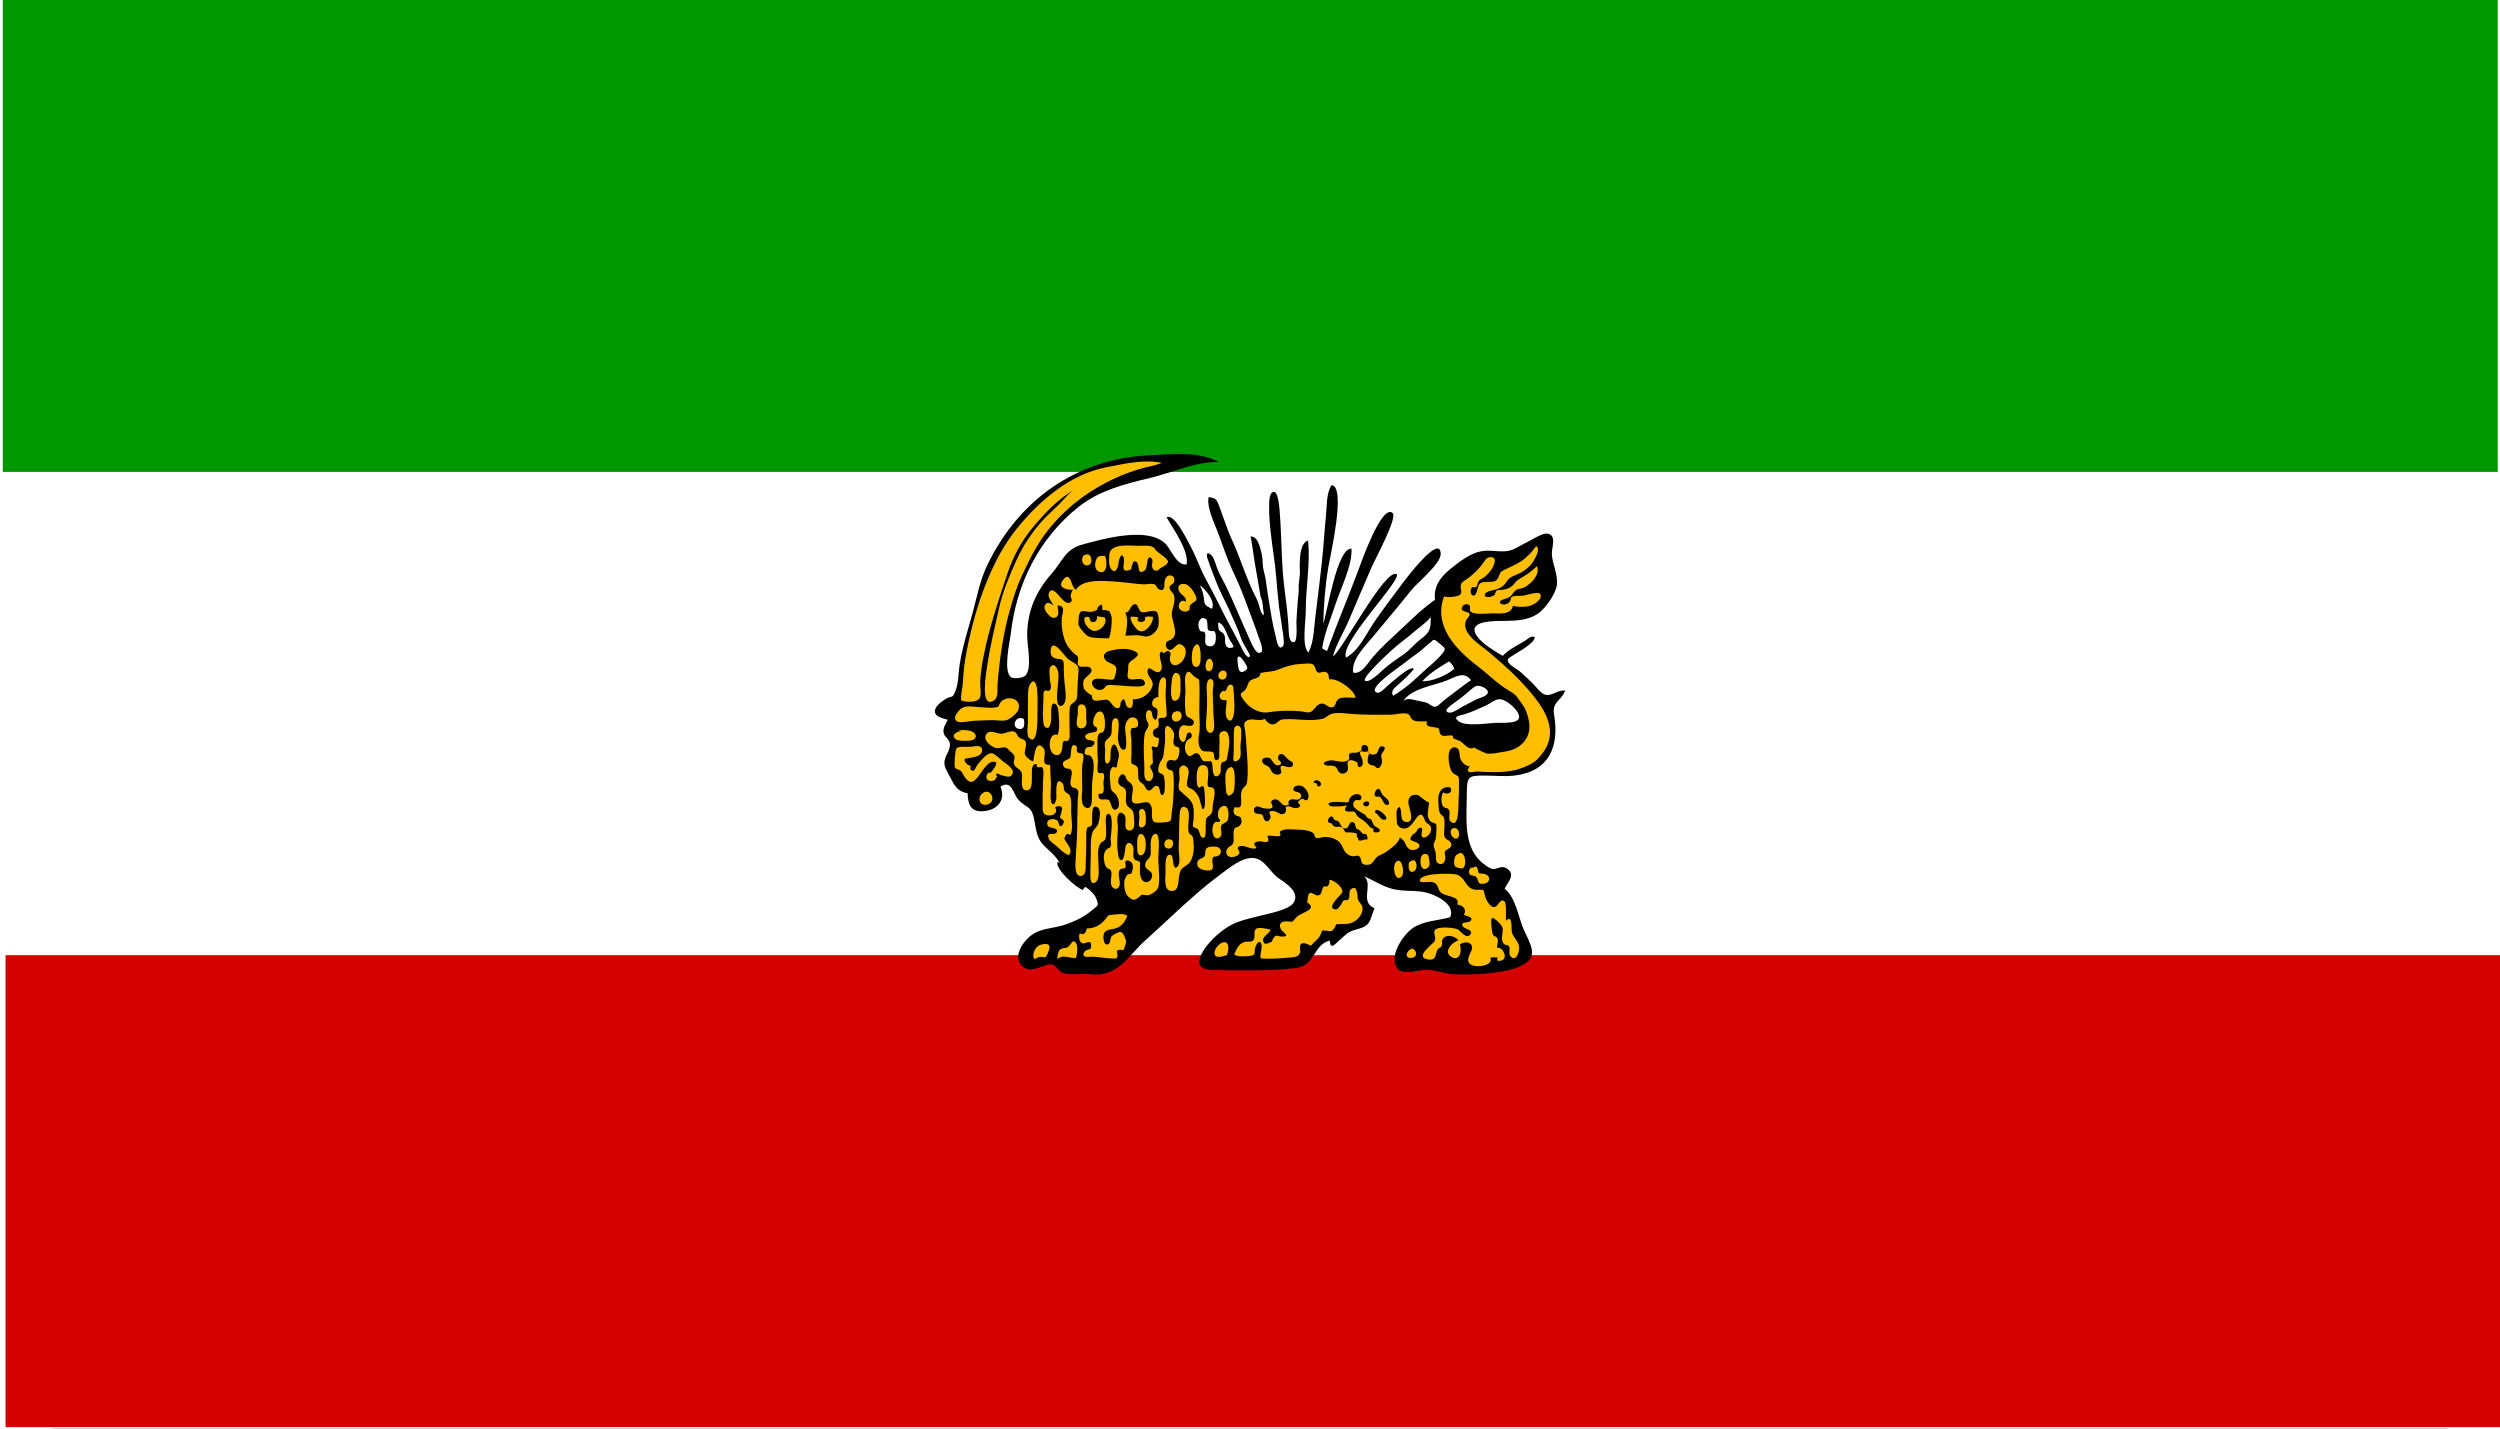 <?xml version="1.0" encoding="UTF-8" standalone="no"?>
<!-- Generator: Adobe Illustrator 12.0.0, SVG Export Plug-In . SVG Version: 6.00 Build 51448)  -->
<svg
   xmlns:dc="http://purl.org/dc/elements/1.1/"
   xmlns:cc="http://creativecommons.org/ns#"
   xmlns:rdf="http://www.w3.org/1999/02/22-rdf-syntax-ns#"
   xmlns:svg="http://www.w3.org/2000/svg"
   xmlns="http://www.w3.org/2000/svg"
   xmlns:sodipodi="http://sodipodi.sourceforge.net/DTD/sodipodi-0.dtd"
   xmlns:inkscape="http://www.inkscape.org/namespaces/inkscape"
   version="1.0"
   id="Layer_1"
   width="1050"
   height="600"
   viewBox="0 0 1100.737 656.537"
   overflow="visible"
   enable-background="new 0 0 1100.737 656.537"
   xml:space="preserve"
   sodipodi:version="0.32"
   inkscape:version="0.46"
   sodipodi:docname="Lionflag_LadyofHats.svg"
   inkscape:output_extension="org.inkscape.output.svg.inkscape"
   style="overflow:visible"><rect x="0" y="0" width="1100.737" height="656.537" fill="#333333" stroke="none"/><defs
   id="defs4363"><inkscape:perspective
   sodipodi:type="inkscape:persp3d"
   inkscape:vp_x="0 : 328.26849 : 1"
   inkscape:vp_y="0 : 1000 : 0"
   inkscape:vp_z="1100.7371 : 328.26849 : 1"
   inkscape:persp3d-origin="550.36853 : 218.84566 : 1"
   id="perspective4367" />
	
	
	
	
</defs><sodipodi:namedview
   inkscape:window-height="712"
   inkscape:window-width="1024"
   inkscape:pageshadow="2"
   inkscape:pageopacity="0.0"
   guidetolerance="10.0"
   gridtolerance="10.0"
   objecttolerance="10.0"
   borderopacity="1.0"
   bordercolor="#666666"
   pagecolor="#ffffff"
   id="base"
   showgrid="false"
   inkscape:zoom="0.845"
   inkscape:cx="504.28994"
   inkscape:cy="300"
   inkscape:window-x="-4"
   inkscape:window-y="-4"
   inkscape:current-layer="Layer_1" />
<g
   id="g4594"><g
     transform="matrix(1.044,0,0,1,-24.101,-2.5239773e-6)"
     id="g4441"><rect
       style="fill:#ffffff"
       x="0"
       id="rect4218"
       height="654.98"
       width="1099.517"
       y="1.557" /><rect
       style="fill:#009700"
       y="0"
       id="rect4220"
       height="216.883"
       width="1098.297"
       x="1.22" /><rect
       style="fill:#d50000"
       id="rect4222"
       height="216.885"
       width="1098.296"
       y="438.981"
       x="2.441" /></g><g
     transform="matrix(1.018,0,0,1.018,6.381,-2.25)"
     id="g4224">
		<path
   d="M 607.723,421.272 C 612.453,417.942 619.294,417.801 624.702,416.316 C 627.532,410.027 616.812,405.437 612.128,404.782 C 607.664,404.157 602.949,404.65 598.553,403.472 C 593.91,402.226 590.115,399.634 585.821,397.737 C 590.303,401.635 583.601,409.163 590.547,412.254 C 588.291,418.032 589.017,420.129 582.571,421.763 C 578.387,422.823 577.851,424.061 574.778,426.644 C 573.24,427.934 570.617,431.609 570.414,426.843 C 563.053,428.476 563.828,438 555.498,439.158 C 544.25,440.725 531.967,440.166 520.609,440.203 C 515.004,440.221 509.021,440.075 512.527,432.863 C 514.817,428.154 520.178,423.181 524.589,420.523 C 529.059,417.831 533.05,417.186 538.166,415.814 C 541.865,414.821 551.997,413.112 554.072,409.706 C 557.034,404.851 550.552,400.949 547.315,398.711 C 543.256,395.903 540.989,389.826 535.711,389.543 C 530.65,389.273 524.966,394.073 521.112,396.914 C 508.769,406.016 498.568,416.516 487.366,426.488 C 479.224,433.738 474.91,443.48 462.367,442.032 C 458.884,441.63 453.073,442.573 449.812,441.436 C 447.955,440.788 446.853,438.223 445.434,437.746 C 441.7,436.498 435.809,442.667 431.406,438.248 C 426.688,433.516 432.907,425.645 437.472,423.271 C 441.587,421.129 446.979,421.133 451.521,419.439 C 455.651,417.9 459.375,416.283 462.949,413.203 C 465.754,410.786 466.23,411.454 464.976,407.862 C 464.398,406.209 461.579,403.271 459.893,402.598 C 459.549,403.089 459.202,403.529 458.872,403.989 C 455.735,402.861 446.923,395.042 447.354,391.461 C 447.731,391.454 448.078,391.554 448.395,391.76 C 446.584,388.258 443.571,386.293 441,383.574 C 437.954,380.356 437.799,376.403 436.879,371.849 C 435.701,366.024 433.695,367.192 429.999,363.472 C 427.386,360.844 427.02,353.938 421.683,357.343 C 424.003,362.647 421.121,367.196 415.519,368.214 C 408.797,369.437 407.028,366.134 406.888,360.36 C 403.646,359.746 401.709,358.193 400.252,355.402 C 399.356,353.687 396.966,349.567 396.595,348.072 C 395.599,344.061 399.016,341.792 398.909,338.218 C 398.836,335.787 396.443,335.04 396.078,333.167 C 395.607,330.733 396.877,329.454 397.925,327.151 C 396.37,326.607 392.99,326.062 392.307,324.298 C 391.252,321.578 394.89,319.167 396.604,317.986 C 399.835,315.76 399.809,318.281 401.469,313.911 C 402.799,310.405 402.725,305.884 403.299,302.186 C 404.592,293.883 407.297,285.831 409.419,277.852 C 411.219,271.078 412.578,264.034 415.642,257.609 C 429.755,228.014 455.935,209.256 489.17,207.731 C 498.723,207.293 511.574,205.781 520.263,210.814 C 510.74,210.301 498.632,215.775 489.319,217.969 C 477.996,220.635 466.382,223.617 457.122,230.93 C 439.118,245.147 428.897,265.809 426.37,288.305 C 425.962,291.935 422.91,304.824 426.324,307.84 C 427.466,308.848 432.048,308.382 433.122,307.061 C 436.093,303.415 433.701,293.437 433.764,288.855 C 433.913,277.808 437.706,269.261 444.973,260.981 C 449.984,255.272 450.963,250.119 458.813,248.001 C 468.186,245.47 487.679,239.917 495.924,247.424 C 498.865,250.101 500.959,257.5 505.735,257.059 C 506.931,250.809 499.621,240.921 496.736,235.786 C 496.619,235.581 497.967,235.586 498.061,235.608 C 498.672,235.746 499.221,236.195 499.681,236.598 C 501.259,237.973 502.441,239.854 503.535,241.613 C 505.167,244.236 506.608,246.976 507.998,249.732 C 509.546,252.8 510.817,255.871 512.168,259.012 C 513.578,262.289 515.366,265.383 517.04,268.529 C 520.005,274.1 522.62,279.868 525.728,285.361 C 527.171,287.914 528.443,290.575 529.826,293.163 C 530.695,294.79 531.495,296.904 532.766,298.263 C 533.315,298.849 534.061,299.266 534.266,298.404 C 534.395,297.858 533.903,297.131 533.675,296.679 C 532.958,295.251 532.042,293.915 531.282,292.523 C 530.422,290.95 529.954,289.081 529.284,287.413 C 527.912,283.996 526.394,280.642 524.876,277.288 C 523.522,274.291 521.935,271.407 520.584,268.407 C 519.281,265.51 518.209,262.58 517.069,259.593 C 516.542,258.215 515.982,256.823 515.564,255.405 C 515.338,254.632 514.794,253.602 514.891,252.777 C 515.129,250.787 517.304,253.095 517.72,253.899 C 518.512,255.432 518.952,257.178 519.553,258.793 C 520.516,261.379 522.022,263.77 523.235,266.244 C 527.041,274.007 530.195,282.025 533.788,289.891 C 534.6,291.668 535.355,293.546 536.385,295.204 C 536.942,296.097 538.005,297.51 539.285,296.756 C 539.99,296.339 539.868,295.352 539.775,294.657 C 539.541,292.861 538.719,291.25 538.174,289.549 C 536.704,284.953 534.804,280.447 533.194,275.889 C 532.36,273.525 531.435,271.181 530.506,268.858 C 529.615,266.623 528.71,264.498 527.679,262.334 C 527.251,261.436 526.828,260.533 526.417,259.625 C 523.95,254.17 522.11,248.616 520.015,242.939 C 518.382,238.515 514.768,231.5 515.681,226.739 C 515.737,226.443 518.083,227.129 518.34,227.275 C 519.16,227.737 519.622,228.669 519.983,229.501 C 520.858,231.519 521.426,233.636 522.249,235.669 C 523.333,238.348 524.147,241.158 525.297,243.811 C 526.382,246.311 527.559,248.767 528.55,251.304 C 530.832,257.137 532.902,263.052 535.482,268.76 C 536.401,270.797 537.714,272.906 538.337,275.052 C 538.854,276.836 539.023,278.603 540.433,280.027 C 540.785,279.435 540.427,278.119 540.349,277.439 C 540.21,276.21 540.128,274.955 539.889,273.738 C 539.707,272.815 539.237,272.068 539.066,271.13 C 538.387,267.387 537.746,263.636 537.15,259.88 C 536.874,258.138 536.489,256.421 536.274,254.676 C 536.162,253.785 534.804,244.413 534.597,244.433 C 537.581,244.141 538.709,248.553 539.27,250.685 C 539.822,252.776 540.09,254.713 540.125,256.831 C 540.164,259.288 541.192,261.652 541.489,264.079 C 541.864,267.139 542.356,270.214 542.854,273.26 C 543.713,278.523 544.518,284.034 545.895,289.178 C 546.148,290.119 547.045,296.688 549.261,293.85 C 549.718,293.264 549.645,292.28 549.624,291.595 C 549.548,289.079 548.922,286.508 548.646,284.019 C 548.365,281.5 547.812,278.953 547.501,276.416 C 547.257,274.422 547.125,272.416 546.878,270.424 C 546.579,268.011 546.465,265.611 546.255,263.193 C 545.921,259.353 545.466,255.621 544.919,251.815 C 544.493,248.859 544.094,245.899 543.764,242.932 C 543.318,238.923 542.931,234.87 543.014,230.831 C 543.044,229.289 542.85,224.95 544.842,224.298 C 547.279,223.5 547.715,232.59 547.808,233.688 C 548.359,240.169 548.409,246.681 548.762,253.161 C 548.899,255.677 548.998,258.193 549.195,260.703 C 549.63,266.206 550.449,271.695 551.068,277.198 C 551.418,280.304 551.668,283.469 551.828,286.574 C 551.9,287.98 551.9,291.723 553.721,292.125 C 554.389,292.271 554.655,291.929 554.911,291.345 C 555.266,290.547 555.294,289.449 555.366,288.601 C 555.557,286.314 555.199,284.047 555.369,281.806 C 555.587,278.922 555.704,276.026 555.959,273.146 C 556.119,271.334 556.446,269.675 556.355,267.873 C 556.253,265.911 556.679,263.812 556.852,261.857 C 557.012,260.05 556.739,258.41 556.818,256.623 C 556.947,253.702 557.024,247.309 560.633,246.241 C 561.615,257.003 559.501,267.864 559.518,278.66 C 559.526,282.913 557.649,293.994 560.739,296.796 C 563.304,291.758 563.226,285.649 563.928,280.188 C 564.968,272.067 565.954,263.944 566.839,255.767 C 567.589,248.867 567.952,242.008 568.657,235.157 C 569.067,231.16 568.771,224.599 571.232,221.235 C 577.871,221.905 570.586,253.183 569.739,258.219 C 568.306,266.734 567.646,275.237 567.421,283.828 C 569.233,278.807 573.634,249.465 580.185,249.884 C 580.588,257.649 575.358,267.653 572.959,274.998 C 570.836,281.504 567.935,288.26 566.916,294.877 C 567.227,295.152 568.761,296.005 569.148,296.139 C 573.633,283.708 578.856,271.515 583.468,259.105 C 584.367,256.686 593.821,229.536 598.746,233.791 C 601.125,235.846 590.639,255.054 589.417,257.928 C 585.95,266.084 582.43,274.035 579.013,282.2 C 576.745,287.618 573.139,293.164 571.828,298.581 C 576.16,295.505 595.14,259.208 600.427,261.339 C 604.14,262.835 574.267,292.74 577.766,299.068 C 583.671,295.856 586.941,288.077 590.637,282.765 C 594.783,276.807 599.187,270.892 603.554,265.116 C 604.483,263.89 620.47,242.578 620.453,252.398 C 620.445,256.755 609.702,265.466 607.08,268.762 C 601.485,275.799 595.724,282.596 589.984,289.52 C 586.644,293.548 579.893,300.095 580.965,305.873 C 584.827,306.783 587.736,301.23 589.873,298.778 C 593.914,294.145 598.381,290.178 602.851,286 C 607.945,281.241 612.208,276.952 617.867,273.015 C 617.032,265.84 621.59,261.434 627.202,257.184 C 630.139,254.959 633.138,252.843 636.534,251.661 C 641.29,250.009 644.761,251.352 649.547,251.08 C 653.244,250.871 655.819,248.711 658.943,247.224 C 660.884,246.298 666.116,242.985 668.13,243.092 C 673.205,243.363 670.5,249.15 670.639,252.305 C 670.849,257.079 673.51,261.473 672.905,266.35 C 672.428,270.186 667.792,276.898 664.436,279.182 C 659.045,282.851 652.716,282.401 646.522,282.546 C 642.327,282.647 632.228,283.011 636.906,289.486 C 639.589,293.197 644.624,295.973 648.463,298.305 C 651.34,295.286 654.783,293.74 658.321,291.619 C 659.731,290.773 661.239,288.956 662.888,289.848 C 663.089,292.584 654.749,296.881 652.563,298.405 C 651.337,299.26 650.518,299.493 650.8,300.697 C 651.241,302.482 654.89,304.218 656.225,305.351 C 658.209,307.03 660.103,308.905 661.974,310.711 C 663.491,312.176 665.71,315.461 667.845,315.893 C 670.77,316.484 673.378,313.531 676.622,313.975 C 674.808,318.843 670.632,318.948 671.637,324.745 C 674.126,339.075 669.502,350.613 653.483,352.37 C 649.161,352.844 644.427,352.338 640.08,352.339 C 632.976,352.339 632.245,352.727 632.252,360.404 C 632.26,370.792 630.475,383.151 638.186,390.776 C 639.244,391.823 642.19,394.192 643.723,394.5 C 645.529,394.862 647.69,392.938 649.687,393.954 C 654.988,396.651 650.58,400.584 649.306,403.439 C 654.302,407.226 655.591,416.46 657.91,421.762 C 660.767,428.291 665.371,434.391 656.536,438.369 C 648.466,442.001 635.073,442.3 626.504,442.047 C 621.674,441.904 616.946,439.355 611.987,440.187 C 606.346,441.133 599.284,442.813 599.65,434.687 C 599.856,430.127 604.057,423.856 607.723,421.272 z M 601.762,307.366 C 604.466,305.199 607.431,303.183 608.384,304.122 C 606.488,306.717 603.454,309.335 600.997,311.542 C 599.457,312.924 597.826,314.08 598.926,316.32 C 603.875,313.526 608.936,309.007 613.005,305.07 C 614.678,303.452 623.312,296.659 622.165,294.748 C 621.88,294.27 618.174,291.123 617.725,291.074 C 616.683,290.96 616.6,291.766 615.892,292.239 C 613.967,293.524 612.64,295.154 610.782,296.494 C 608.203,298.356 605.7,300.232 603.139,302.223 C 601.158,303.763 588.757,312.085 590.945,314.434 C 592.702,316.321 595.203,312.715 596.993,311.368 C 597.705,310.832 599.654,309.053 601.762,307.366 z M 626.267,315.068 C 629.77,312.39 634.053,309.163 634.177,309.337 C 631.023,304.935 627.04,307.904 623.024,309.485 C 617.451,311.676 606.202,313.176 603.256,319.359 C 604.463,316.825 608.175,318.083 610.189,318.585 C 611.477,318.906 613.004,319.044 614.224,319.502 C 615.495,319.978 616.595,321.451 618.097,321.249 C 619.286,321.088 620.889,319.169 621.806,318.489 C 622.151,318.232 624.053,316.759 626.267,315.068 z M 645.092,328.545 C 648.111,328.368 657.832,329.429 655.543,324.447 C 654.363,321.883 650.511,318.489 647.689,317.927 C 645.408,317.471 643.139,319.661 641.214,320.541 C 637.916,322.047 634.595,323.63 631.119,324.69 C 629.149,325.291 625.446,325.589 628.686,327.93 C 631.848,330.214 641.383,328.763 645.092,328.545 z M 606.613,288.998 C 604.495,290.731 602.287,292.356 600.187,294.113 C 598.634,295.413 584.163,308.518 586.362,309.568 C 588.544,310.609 593.342,305.46 594.919,304.129 C 597.732,301.755 600.635,299.719 603.69,297.646 C 606.476,295.755 608.518,292.994 611.198,290.977 C 615.773,287.538 616.041,286.121 615.916,280.433 C 615.947,281.832 609.895,286.141 608.69,287.225 C 608.012,287.834 607.318,288.422 606.613,288.998 z M 629.172,317.605 C 628.014,318.563 622.319,322.12 623.045,323.23 C 624.506,325.477 629.008,321.848 630.308,321.22 C 632.524,320.149 634.543,318.886 636.786,317.866 C 637.952,317.334 641.273,316.507 641.693,315.095 C 642.267,313.15 638.353,311.559 636.775,311.833 C 635.3,312.088 633.003,314.638 631.834,315.498 C 630.947,316.151 630.062,316.87 629.172,317.605 z M 624.809,300.475 C 620.121,303.24 615.992,305.681 612.207,309.656 C 616.043,310.219 623.74,306.848 626.576,304.12 C 626.113,302.599 624.995,301.201 623.587,300.475 M 430.167,331.288 C 433,331.595 432.541,328.581 432.249,326.75 C 430.235,325.769 428.779,326.839 428.311,328.188 C 427.853,329.506 428.338,331.088 430.167,331.288 z"
   id="path4226" />
		<path
   d="M 459.517,308.948 C 459.527,308.931 459.535,308.915 459.544,308.898 C 460.323,307.518 463.572,306.143 462.666,304.235 C 461.672,302.143 458.686,303.942 457.211,302.875 C 455.973,301.98 456.949,300.571 456.768,299.41 C 456.57,298.138 456.246,298.24 455.305,297.482 C 453.202,295.79 451.595,293.576 450.682,291.018 C 449.611,288.015 449.141,284.502 449.387,281.255 C 449.561,278.937 451.421,275.83 447.609,275.498 C 447.327,277.084 448.523,279.265 447.183,280.576 C 445.845,281.885 444.285,280.714 443.308,279.661 C 442.373,278.652 440.879,276.71 441.975,275.147 C 443.156,273.461 444.397,275 445.686,275.403 C 444.863,274.105 442.86,271.791 443.583,269.96 C 444.793,266.888 447.29,270.158 448.486,271.5 C 449.446,272.576 451.84,275.696 453.603,273.864 C 454.435,273.002 453.324,272.094 453.421,271.189 C 453.532,270.138 453.833,269.393 454.459,268.412 C 451.948,268.677 447.137,267.558 449.906,264.087 C 453.713,259.316 453.439,267.686 455.792,268.403 C 458.892,263.427 468.651,264.419 473.815,264.781 C 477.966,265.071 482.176,265.78 486.308,266.016 C 487.632,266.093 490.037,265.463 491.204,265.987 C 492.188,266.428 492.228,267.746 493.235,268.221 C 496.523,269.773 495.404,265.846 495.969,264.008 C 497.053,260.482 501.252,262 500.019,265.096 C 499.656,266.007 498.496,266.219 498.191,266.826 C 497.411,268.38 499.514,269.47 500.002,270.835 C 500.675,272.729 499.992,275.478 499.412,277.299 C 498.584,279.892 499.398,281.453 499.96,284.018 C 500.552,286.723 501.301,288.973 499.121,290.703 C 497.904,291.671 496.537,291.193 496.362,293.155 C 496.276,294.138 496.977,295.432 497.886,295.601 C 500.305,296.047 501.316,290.975 504.384,293.986 C 506.33,295.898 505.07,299.541 503.385,301.154 C 501.126,303.317 498.348,302.957 498.192,299.56 C 498.139,298.397 499.255,296.758 497.582,296.166 C 496.302,295.715 495.852,298.03 494.294,296.291 C 492.313,298.353 495.479,302.201 494.241,304.678 C 492.437,308.283 488.074,300.932 488.115,305.434 C 488.138,308.068 491.335,309.191 490.191,312.307 C 488.906,315.805 485.157,318.092 481.466,317.911 C 481.539,319.382 481.701,322.811 479.218,321.548 C 477.73,320.793 478.338,316.046 476.292,318.776 C 475.401,319.97 476.437,321.368 474.935,321.821 C 472.856,322.448 471.707,318.835 470.155,318.233 C 467.921,317.37 462.578,320.595 463.07,316.089 C 463.011,316.615 459.794,313.921 459.572,313.474 C 458.954,312.232 458.828,310.228 459.517,308.948 z"
   id="path4228"
   style="fill:#ffbf00" />
		<path
   d="M 471.961,281.56 C 471.998,284.039 471.638,288.048 470.688,290.362 C 468.478,290.323 463.677,290.468 461.591,289.575 C 460.198,288.978 458.77,287.131 457.862,285.898 C 456.626,284.224 456.871,283.884 457.013,281.561 C 457.401,275.21 460.481,279.938 464.706,277.83 C 466.072,277.148 464.997,277.029 465.932,276.069 C 467.747,274.199 467.66,275.479 467.745,277.859 C 467.721,277.196 470.352,277.856 470.621,278.051 C 471.448,278.657 471.949,280.597 471.961,281.56 z"
   id="path4230" />
		<path
   d="M 489.047,289.271 C 487.229,289.98 485.487,289.087 483.675,288.993 C 481.843,288.898 479.976,289.261 478.094,289.143 C 478.637,286.436 479.652,281.446 478.026,278.879 C 480.613,278.3 479.883,275.991 481.946,275.065 C 483.899,274.189 483.834,277.881 485.386,278.532 C 486.976,279.199 490.71,276.992 492.34,278.563 C 493.226,279.419 493.318,283.746 493.01,284.915 C 492.569,286.6 490.829,288.574 489.047,289.271 z"
   id="path4232" />
		<path
   d="M 462.72,282.87 C 464.452,283.599 465.593,282.106 465.296,280.378 C 466.44,280.686 467.738,280.604 468.859,281.002 C 470.179,283.859 466.768,287.141 464.029,287.058 C 462.246,287.004 459.563,284.129 459.625,282.308 C 459.661,281.219 459.357,280.966 460.552,280.711 C 462.581,280.275 461.708,282.445 462.72,282.87 z"
   id="path4234"
   style="fill:#ffbf00" />
		<path
   d="M 480.505,280.645 C 481.744,280.559 482.924,280.656 484.068,280.996 C 482.451,282.871 485.353,283.554 486.703,282.483 C 487.531,281.828 486.19,281.359 487.589,280.639 C 488.169,280.343 489.915,280.648 490.531,280.69 C 490.939,283.154 487.46,288.161 484.455,287.065 C 482.78,286.455 480.002,282.079 480.504,280.95"
   id="path4236"
   style="fill:#ffbf00" />
		<path
   d="M 461.284,252.578 C 457.627,251.915 457.953,257.396 460.674,257.473 C 463.553,257.553 463.397,252.654 460.674,252.272"
   id="path4238"
   style="fill:#ffbf00" />
		<path
   d="M 468.911,253.188 C 466.681,253.202 465.742,252.856 464.87,255.003 C 464.189,256.68 464.349,259.142 465.558,259.898 C 470.065,262.719 470.035,255.455 468.911,253.188"
   id="path4240"
   style="fill:#ffbf00" />
		<path
   d="M 483.791,248.611 C 479.91,248.607 471.219,247.311 470.856,252.723 C 470.741,254.421 470.515,257.14 471.415,258.685 C 473.311,261.942 474.901,258.517 475.014,256.534 C 475.122,254.623 476.552,250.72 477.454,254.401 C 477.935,256.364 475.696,260.758 479.591,259.671 C 481.676,259.087 480.372,258.809 481.116,257.46 C 481.624,256.54 481.411,255.018 483.028,255.845 C 484.882,256.793 482.983,262.433 486.918,259.669 C 488.288,258.707 487.531,251.724 490.001,254.403 C 490.88,255.358 489.765,257.17 490.277,258.375 C 490.86,259.752 490.942,259.729 492.641,259.87 C 493.653,258.326 497.449,257.501 497.323,255.631 C 497.24,254.422 492.969,251.792 492.023,250.748 C 491.001,249.617 491.307,249.421 489.901,248.919 C 488.22,248.317 485.581,248.614 483.791,248.611 z"
   id="path4242"
   style="fill:#ffbf00" />
		<path
   d="M 509.717,270.882 C 508.841,269.06 506.817,265.869 504.506,265.793 C 502.253,265.718 501.393,267.31 502.472,269.297 C 503.336,270.885 505.876,271.657 505.459,273.903 C 503.421,272.321 501.397,274.996 502.517,276.983 C 503.182,278.164 505.207,278.687 506.374,277.983 C 507.936,277.04 506.542,276.608 507.345,275.461 C 508.643,273.605 511.261,274.096 509.717,270.882 z"
   id="path4244"
   style="fill:#ffbf00" />
		<path
   d="M 512.844,281.255 C 511.356,281.797 510.924,283.664 511.129,285.045 C 511.218,285.649 511.552,286.728 512.044,287.118 C 512.564,287.529 513.282,287.128 513.718,287.5 C 514.468,288.141 514.167,289.628 514.167,290.521 C 514.167,292.069 513.821,293.18 515.387,293.814 C 516.51,294.268 517.73,293.937 518.396,292.906 C 519,291.974 519.053,289.633 518.848,288.516 C 518.471,286.449 517.849,287.3 516.563,287.052 C 515.278,286.802 515.25,286.548 515.183,284.86 C 515.075,282.073 514.994,281.058 512.235,281.256"
   id="path4246"
   style="fill:#ffffff" />
		<path
   d="M 440.767,305.279 C 443.359,302.387 442.052,295.157 442.017,291.572 C 441.996,289.523 441.41,282.871 438.015,286.053 C 436.722,287.264 437.487,291.612 437.487,293.171 C 437.487,294.574 436.249,310.323 440.767,305.279 z"
   id="path4248"
   style="fill:none;stroke:#000000;stroke-width:1.199" />
		<path
   d="M 412.56,310.1 C 412.471,312.007 413.291,315.813 412.276,317.453 C 411.04,319.448 406.054,319.266 403.974,318.423 C 403.695,315.6 404.634,312.801 404.776,310.017 C 405.011,305.379 405.535,300.784 406.445,296.205 C 408.607,285.327 411.365,275.02 415.537,264.782 C 419.121,255.985 423.255,248.083 429.318,240.596 C 439.408,228.139 453.295,216.253 469.513,213.156 C 477.68,211.597 486.252,209.469 494.514,211.156 C 491.391,212.532 487.363,213.016 483.86,214.131 C 478.622,215.8 473.346,217.907 468.561,220.53 C 459.639,225.419 452.769,230.68 445.989,238.2 C 439.413,245.492 435.498,253.239 431.377,262.12 C 429.148,266.924 427.689,271.656 426.198,276.749 C 422.986,287.715 421.298,299.818 420.386,311.186 C 420.175,313.818 421.012,317.106 418.572,318.553 C 412.135,322.364 415.491,304.456 415.851,302.053 C 417.118,293.607 419.174,285.308 421.02,276.978 C 422.726,269.283 425.789,261.996 429.028,254.874 C 432.028,248.276 436.162,242.208 441.036,236.858 C 443.326,234.343 445.916,232.182 448.309,229.786 C 450.584,227.507 452.521,224.622 455.455,223.108 C 448.182,226.857 441.077,234.533 435.969,240.756 C 431.047,246.753 427.393,253.629 424.978,260.808 C 420.742,273.397 416.437,286.209 413.93,299.284 C 413.25,302.85 412.729,306.47 412.56,310.1 z"
   id="path4250"
   style="fill:#ffbf00" />
		<path
   d="M 403.016,322.984 C 401.852,324.395 400.102,326.461 402.093,327.855 C 403.477,328.823 407.678,327.699 409.421,327.626 C 412.274,327.51 415.131,327.362 417.963,327.321 C 420.077,327.291 422.843,327.909 424.681,327.245 C 426.323,326.651 429.402,324.119 429.876,322.455 C 431.543,316.621 422.47,315.606 420.961,320.869 C 420.551,322.275 413.653,321.519 412.601,321.484 C 409.316,321.372 405.355,320.144 403.016,322.984 z"
   id="path4252"
   style="fill:#ffbf00" />
		<path
   d="M 415.5,333.419 C 413.274,336.188 417.546,339.435 419.794,339.906 C 421.163,340.194 422.285,339.468 423.453,339.595 C 425.074,339.769 424.765,340.134 425.811,341.134 C 426.469,341.766 427.408,342.343 427.809,343.171 C 428.554,344.713 427.479,345.49 427.779,346.863 C 428.326,349.374 430.847,348.837 431.385,351.492 C 431.763,353.345 430.343,358.638 433.209,358.997 C 438.533,359.662 433.425,346.256 438.052,347.197 C 438.016,349.674 439.527,348.049 440.465,348.601 C 441.696,349.328 440.845,354.513 440.886,355.781 C 440.973,358.517 440.623,361.279 440.775,364.007 C 440.933,366.817 439.817,370.203 443.603,370.343 C 445.838,370.424 447.77,368.953 446.374,366.678 C 446.912,366.223 448.472,365.84 449.096,366.419 C 450.095,367.347 449.205,368.348 449.09,369.439 C 449.005,370.246 448.458,370.558 448.694,371.337 C 448.952,372.187 450.194,371.907 450.317,373.077 C 450.372,373.62 449.702,375.112 449.081,375.164 C 447.782,375.273 448.215,373.484 447.495,372.772 C 445.915,371.209 441.782,371.997 443.043,374.845 C 443.771,376.491 447.79,375.623 447.205,377.669 C 446.551,379.951 442.181,377.056 443.509,380.779 C 443.974,382.081 446.157,383.405 447.238,384.363 C 449,385.927 450.314,387.345 452.38,388.291 C 454.479,386.603 452.746,384.533 451.762,382.846 C 451.073,381.666 450.135,381.366 450.916,379.798 C 451.459,378.702 452.083,378.189 453.05,379.224 C 454.644,377.841 453.799,371.626 453.654,369.652 C 453.486,367.398 454.05,363.481 453.042,361.507 C 452.32,360.097 451.628,360.622 450.671,359.288 C 450.04,358.408 450.609,356.651 449.617,355.689 C 446.02,352.201 447.132,361.323 446.948,362.712 C 446.663,364.871 445.11,366.877 444.508,363.703 C 444.004,361.049 444.713,357.584 444.44,354.78 C 444.208,352.4 444.31,349.921 444.157,347.505 C 438.983,347.895 443.189,342.298 441.083,339.893 C 437.295,335.57 436.942,344.409 436.522,345.886 C 435.751,346.071 433.26,343.962 432.833,342.964 C 432.055,341.147 434.265,338.364 432.701,336.454 C 432.33,336 430.866,335.747 430.255,335.262 C 429.423,334.605 429.097,333.024 428.034,332.572 C 426.17,331.778 423.838,333.538 421.956,333.444 C 420.192,333.354 416.961,331.603 415.5,333.419 z"
   id="path4254"
   style="fill:#ffbf00" />
		<path
   d="M 438.403,326.11 C 438.416,322.006 438.624,317.693 438.275,313.636 C 438.091,311.51 437.071,307.797 435.048,311.155 C 433.834,313.167 434.218,317.054 434.132,319.329 C 434.023,322.21 434.132,325.121 434.132,328.006 C 434.132,329.599 433.388,333.974 434.515,335.191 C 438.461,339.455 438.399,327.375 438.403,326.11 z"
   id="path4256"
   style="fill:#ffbf00" />
		<path
   d="M 404.539,332.204 C 402.444,332.177 398.63,333.975 401.786,336.108 C 402.826,336.81 408.383,336.83 409.428,336.191 C 411.713,334.792 410.241,332.714 408.134,332.188 C 406.551,331.794 403.997,331.625 402.405,331.899"
   id="path4258"
   style="fill:#ffbf00" />
		<path
   d="M 413.327,341.593 C 413.998,338.429 410.838,338.947 408.826,339.287 C 407.212,339.56 402.929,338.86 401.839,340.114 C 401.252,340.789 400.72,347.822 401.161,348.692 C 401.548,349.457 403.146,349.618 403.853,350.278 C 404.689,351.062 404.903,352.048 405.523,352.933 C 407.784,356.159 409.296,355.704 411.557,352.932 C 412.947,351.227 415.533,346.511 417.963,346.147 C 422.099,345.527 418.16,350.029 417.269,351.081 C 415.481,350.231 413.914,355.008 417.665,354.778 C 419.279,354.678 419.258,354.041 420.129,352.948 C 420.399,352.609 419.193,351.894 420.077,351.464 C 420.713,351.154 421.228,352.014 421.86,352.109 C 423.637,352.373 426.323,353.943 427.189,351.422 C 427.953,349.2 424.354,347.081 422.849,345.925 C 421.694,345.037 419.341,342.578 417.969,342.28 C 415.85,341.822 412.951,345.501 411.548,347.166 C 410.187,348.782 410.139,351.344 408.178,349.592 C 407.942,349.38 408.39,348.375 408.154,348.053 C 407.812,347.589 406.986,347.655 406.664,347.233 C 405.988,346.345 405.323,346.128 405.588,344.897 C 405.73,344.233 412.69,344.586 413.327,341.593 z"
   id="path4260"
   style="fill:#ffbf00" />
		<path
   d="M 415.523,365.465 C 420.431,364.392 417.384,357.52 413.664,360.277 C 411.143,362.146 412.094,366.215 415.523,365.465 z"
   id="path4262"
   style="fill:#ffbf00" />
		<path
   d="M 444.216,329.296 C 443.835,330.602 443.12,331.388 441.8,330.338 C 440.804,329.546 440.861,324.839 440.869,323.657 C 440.884,321.418 441.131,319.186 441.15,316.949 C 441.156,316.135 440.914,314.533 441.749,314.038 C 442.614,313.526 443.088,314.648 443.947,313.857 C 445.135,312.765 444.006,310.009 443.997,308.666 C 443.989,307.457 443.485,304.36 444.24,303.363 C 446.196,300.785 447.778,304.703 447.865,306.166 C 448.099,310.063 447.053,314.059 447.25,317.965 C 447.327,319.478 447.9,321.76 449.735,320.614 C 451.757,319.349 451.146,314.798 450.905,312.882 C 450.505,309.678 450.298,306.367 450.301,303.124 C 450.303,300.872 450.3,299.814 447.859,299.67 C 445.418,299.527 443.908,298.271 444.413,295.38 C 445.353,289.994 450.663,298.552 452.391,299.863 C 453.888,300.996 456.328,301.774 456.81,303.523 C 457.134,304.702 456.815,306.546 456.765,307.731 C 456.66,310.235 456.431,312.71 456.403,315.234 C 456.383,316.96 456.301,318.135 454.978,319.195 C 453.658,320.255 453.089,320.212 452.946,322.421 C 452.72,325.868 452.946,329.405 452.944,332.863 C 452.944,334.109 453.235,336.028 451.933,336.697 C 451.11,337.121 450.937,336.089 450.093,337.084 C 449.575,337.696 449.759,339.141 449.646,339.886 C 449.399,341.502 448.734,343.511 446.651,343.041 C 442.534,342.111 443.402,332.405 447.412,334.012 C 448.526,332.018 448.194,328.136 448.062,325.893 C 447.985,324.57 447.914,321.157 446.788,320.249 C 444.396,318.323 444.559,323.356 444.618,324.463 C 444.648,325.063 444.708,327.611 444.216,329.296 z"
   id="path4264"
   style="fill:#ffbf00" />
		<path
   d="M 482.944,298.914 C 483.884,298.061 484.259,297.15 482.442,296.244 C 479.053,294.557 474.521,295.098 471.001,296.049 C 469.034,296.579 467.61,297.998 468.942,299.981 C 470.089,301.691 473.122,301.665 473.91,303.525 C 474.37,304.615 473.417,307.537 473.05,308.573 C 472.414,310.364 462.46,306.3 463.055,310.838 C 463.329,312.916 466.143,314.463 467.954,313.343 C 469.496,312.389 468.847,311.426 471.098,311.446 C 474.567,311.479 478.006,311.98 481.471,312.071 C 482.651,312.101 488.259,312.689 486.713,309.834 C 485.61,307.798 482.074,309.264 480.419,308.897 C 478.214,308.409 479.389,306.015 479.387,304.175 C 479.384,302.785 479.307,302.011 480.199,301.038 C 480.778,300.411 482.093,299.686 482.944,298.914 z"
   id="path4266" />
		<path
   d="M 456.257,329.653 C 456.272,329.701 456.288,329.746 456.305,329.792 C 456.928,331.381 458.989,331.401 460,330.173 C 461.023,328.933 460.394,327.184 460.412,325.71 C 460.428,324.348 460.827,320.826 459.061,320.322 C 456.604,319.619 456.52,321.811 456.644,323.401 C 456.775,325.115 455.753,328.051 456.257,329.653 z"
   id="path4268"
   style="fill:#ffbf00" />
		<path
   d="M 455.797,338.958 C 452.962,337.014 453.909,343.262 453.121,344.264 C 451.974,345.721 448.99,345.312 450.14,348.035 C 450.936,349.918 453.113,348.527 453.768,350.104 C 454.391,351.601 453.039,354.448 453.353,356.209 C 453.761,358.497 455.454,357.288 456.491,358.705 C 457.316,359.832 456.604,361.899 456.607,363.169 C 456.615,366.343 456.403,369.315 456.403,372.49 C 456.403,378.009 456.087,383.504 455.746,388.992 C 455.628,390.916 454.644,398.94 458.633,397.485 C 460.66,396.746 460.108,393.017 460.221,391.186 C 460.422,387.951 460.47,384.724 460.47,381.469 C 460.47,379.926 460.285,378.223 460.628,376.745 C 461.139,374.538 462.012,376.176 462.917,374.711 C 463.685,373.464 461.868,364.647 465.454,366.618 C 467.392,367.685 466.456,371.96 465.973,373.74 C 465.426,375.751 463.835,376.288 463.268,377.961 C 462.311,380.783 462.505,384.143 462.503,387.118 C 462.503,390.1 462.305,393.052 462.3,396.057 C 462.298,397.748 462.056,401.553 464.132,400.785 C 466.715,399.828 465.962,394.747 465.962,392.554 C 465.962,389.927 465.212,385.414 466.771,383.096 C 467.447,382.089 468.376,382.196 468.961,381.22 C 469.558,380.224 469.408,377.876 469.429,376.735 C 469.45,375.652 468.526,369.449 470.438,369.604 C 473.069,369.816 471.53,379.296 471.45,380.77 C 471.395,381.768 471.874,383.073 471.557,384.025 C 471.121,385.332 470.737,384.758 469.841,385.486 C 468.138,386.869 468.174,389.573 468.658,391.553 C 468.929,392.663 469.155,393.524 470.03,394.198 C 470.91,394.876 471.279,394.321 471.657,395.459 C 472.298,397.394 471.008,399.892 471.812,401.967 C 472.459,403.64 474.528,404.214 475.374,402.17 C 476.234,400.091 474.157,396.677 475.671,394.844 C 476.461,393.889 476.942,394.777 477.814,394.085 C 478.681,393.399 478.071,392.964 478.127,392.208 C 478.183,391.459 477.655,390.751 479.143,390.663 C 479.827,390.624 480.837,391.408 481.176,392.011 C 481.806,393.136 481.388,395.564 480.768,396.655 C 480.805,396.591 479.353,396.858 479.151,396.994 C 478.725,397.285 478.452,397.898 478.221,398.344 C 477.751,399.249 477.589,400.055 477.583,401.087 C 477.574,402.841 477.974,405.802 479.429,407.013 C 481.543,408.773 482.234,408.895 484.429,407.043 C 485.299,406.309 485.02,406.14 486.299,406.183 C 487.624,406.23 487.93,406.746 489.356,406.035 C 491.541,404.95 492.942,403.865 493.21,401.568 C 493.725,397.185 492.789,392.612 493.017,388.149 C 493.1,386.545 494.076,376.756 490.979,378.935 C 488.834,380.445 489.728,385.464 489.556,387.736 C 489.388,389.944 487.45,390.196 487.106,392.156 C 486.585,395.112 489.86,394.812 490.17,397.037 C 490.433,398.926 488.771,401.058 486.752,400.306 C 484.541,399.484 484.578,395.589 484.674,393.636 C 484.741,392.291 485.082,391.698 484.064,390.982 C 483.344,390.476 482.66,390.977 482.069,389.972 C 481.088,388.306 482.373,385.81 481.419,384.059 C 480.365,382.126 478.755,382.333 478.168,384.457 C 477.968,385.178 477.663,392.221 475.57,390.126 C 474.777,389.331 474.656,386.285 474.528,385.161 C 474.187,382.184 474.705,378.947 474.71,375.946 C 474.713,374.243 474.079,371.602 474.858,370.036 C 475.447,368.853 476.14,368.825 477.149,369.585 C 478.393,370.52 478.156,371.752 478.156,373.138 C 478.156,374.151 477.869,375.716 478.616,376.554 C 479.449,377.49 480.887,377.286 481.584,376.347 C 482.56,375.03 482.01,371.123 481.784,369.471 C 481.471,367.183 479.323,367.154 478.571,365.165 C 477.873,363.326 478.773,361.142 478.331,359.262 C 477.791,356.968 475.306,357.715 474.893,355.347 C 474.663,354.027 475.685,351.243 477.359,351.875 C 478.255,352.214 478.315,353.528 478.734,354.171 C 479.263,354.984 479.849,355.101 480.574,355.844 C 482.352,357.667 480.989,360.567 481.011,362.758 C 481.045,365.74 483.448,365.004 485.749,364.559 C 487.966,364.131 489.291,364.204 489.97,366.777 C 490.433,368.526 489.392,372.111 491.185,373.304 C 492.064,373.889 497.557,373.509 498.262,372.898 C 499.015,372.246 498.843,370.309 498.959,369.469 C 499.238,367.451 499.576,365.389 499.682,363.371 C 499.853,360.128 500.086,356.85 499.885,353.561 C 499.839,352.781 499.892,351.244 499.479,350.557 C 498.869,349.54 498.501,350.175 497.694,349.657 C 496.306,348.767 496.135,346.337 497.892,345.412 C 498.87,344.896 499.864,345.849 500.754,345.486 C 501.528,345.17 502.035,343.944 502.223,343.204 C 502.374,342.614 502.715,340.533 502.341,339.931 C 501.842,339.125 500.729,339.477 500.18,338.675 C 499.187,337.22 500.501,334.856 500.007,333.179 C 499.449,331.28 496.47,327.957 496.014,331.568 C 495.807,333.222 496.16,335.176 496.013,336.904 C 495.836,339.005 495.584,341.1 495.3,343.189 C 495.037,345.105 493.961,345.636 493.419,347.253 C 493.122,348.135 492.631,349.851 493.172,350.724 C 493.637,351.477 494.656,351.361 495.263,352.14 C 496.067,353.17 496.304,360.575 495.056,361.056 C 493.249,361.755 494.19,357.217 492.406,357.022 C 490.351,356.799 489.867,360.171 487.887,358.743 C 487.169,358.224 487.064,357.305 486.518,356.614 C 485.851,355.773 484.829,355.489 484.31,354.533 C 483.332,352.729 484.563,349.35 483.1,348.023 C 482.532,347.51 481.347,347.436 480.929,346.809 C 480.472,346.124 480.819,344.515 480.829,343.705 C 480.861,341.081 480.943,338.458 480.811,335.836 C 480.753,334.664 480.257,332.957 480.599,331.792 C 481.096,330.093 481.155,331.215 482.282,330.85 C 483.365,330.501 483.853,330.34 483.873,328.965 C 483.886,328.021 483.503,326.768 482.603,326.351 C 479.733,325.022 478.062,328.448 477.964,330.623 C 477.896,332.12 479.378,339.95 477.76,340.562 C 475.551,341.399 474.797,336.776 474.71,335.625 C 474.59,334.035 476.025,327.05 474.109,326.503 C 471.295,325.698 472.148,331.927 471.862,333.194 C 471.415,335.185 470.584,335.108 469.461,336.467 C 468.351,337.809 468.919,339.083 468.982,340.663 C 469.021,341.622 468.09,348.715 470.617,346.514 C 471.627,345.634 471.41,342.769 471.44,341.559 C 471.459,340.798 471.937,338.217 473.087,338.28 C 473.949,338.326 474.914,341.302 475.071,341.975 C 475.474,343.723 474.751,345.133 474.451,346.84 C 474.33,347.523 474.481,348.361 473.899,348.704 C 473.567,348.9 472.899,348.248 472.461,348.464 C 470.604,349.378 471.131,354.062 471.303,355.599 C 471.416,356.629 471.341,358.099 471.907,359.007 C 472.432,359.847 473.211,360.122 473.845,360.88 C 474.949,362.199 476.133,366.168 474.313,367.397 C 471.918,369.017 471.744,364.758 470.895,363.728 C 469.549,362.087 466.466,364.391 466.01,361.856 C 465.634,359.767 466.989,360.961 467.804,360.287 C 468.769,359.49 468.125,356.61 468.196,355.393 C 468.254,354.396 468.741,353.131 468.476,352.149 C 467.957,350.222 467.153,351.781 465.997,351.076 C 465.064,350.506 465.732,346.827 465.692,345.923 C 465.6,343.842 465.431,341.765 465.512,339.68 C 465.568,338.191 465.116,334.347 466.372,333.363 C 467.39,332.565 467.803,333.459 468.455,331.956 C 469.036,330.614 468.899,328.747 468.81,327.316 C 468.713,325.746 468.055,322.776 465.963,323.511 C 464.325,324.087 462.997,328.162 463.768,329.572 C 464.244,330.447 465.345,330.15 465.351,331.392 C 465.358,332.619 464.504,332.633 463.523,332.816 C 462.359,333.03 458.521,333.661 460.511,335.825 C 461.413,336.806 465.52,335.907 463.729,338.554 C 462.527,340.334 460.614,338.361 459.861,340.946 C 458.998,343.909 461.361,342.277 462.663,343.789 C 464.814,346.283 463.326,352.181 463.16,355.036 C 462.987,358.002 463.1,360.958 462.923,363.923 C 462.817,365.704 462.095,368.008 459.861,366.589 C 457.656,365.187 458.641,360.366 458.641,358.179 C 458.641,354.648 458.407,351.19 458.641,347.659 C 458.72,346.455 459.742,343.638 458.848,342.619 C 458.29,341.979 457.108,342.562 456.445,341.718 C 455.77,340.858 456.701,339.577 455.797,338.958 z"
   id="path4270"
   style="fill:#ffbf00" />
		<path
   d="M 485.702,388.192 C 487.875,387.268 487.997,379.358 485.384,378.752 C 483.033,378.206 483.447,383.785 483.454,385.252 C 483.458,386.649 483.722,389.034 485.702,388.192 z"
   id="path4272"
   style="fill:#ffbf00" />
		<path
   d="M 487.074,374.527 C 487.533,373.423 487.412,369.72 486.955,368.566 C 486.482,367.369 485.344,366.797 484.465,368.189 C 483.978,368.959 484.444,370.045 484.481,370.849 C 484.518,371.698 483.876,374.721 484.447,375.346 C 485.241,376.213 486.68,375.477 487.074,374.527 z"
   id="path4274"
   style="fill:#ffbf00" />
		<path
   d="M 462.519,427.985 C 461.041,426.327 459.072,429.88 457.474,426.786 C 457.304,426.453 456.784,423.058 458.037,423.747 C 459.595,424.604 460.515,422.648 460.71,421.319 C 463.805,421.463 466.748,419.936 468.769,417.582 C 470.131,415.997 469.862,415.304 472.086,415.186 C 474.116,415.078 477.181,414.352 478.958,415.584 C 478.006,418.277 476.418,420.559 473.662,421.333 C 470.927,422.103 468.042,421.627 468.192,425.57 C 468.224,426.422 468.523,428.444 469.605,428.589 C 471.577,428.854 471.147,425.812 471.853,424.939 C 472.345,424.33 474.929,422.899 475.736,422.952 C 477.053,423.035 477.413,424.365 477.963,425.574 C 478.665,427.114 478.468,427.555 477.908,429.437 C 477.124,432.077 477.295,430.682 475.31,431.041 C 473.478,431.374 474.602,432.336 474.561,433.496 C 474.503,435.137 473.809,434.944 472.039,434.915 C 468.901,434.865 465.908,434.101 462.716,434.101 C 461.674,434.101 459.778,434.562 459.254,433.49 C 458.875,432.718 459.602,431.76 460.271,431.3 C 460.981,430.808 462.006,431.033 462.511,430.247 C 462.686,429.973 462.722,428.213 462.519,427.985 z"
   id="path4276"
   style="fill:#ffbf00" />
		<path
   d="M 454.404,427.218 C 457.169,426.824 456.433,433.285 455.758,434.676 C 453.176,434.959 449.474,432.797 447.486,435.261 C 447.262,434.073 447.682,431.988 448.472,431.05 C 449.304,430.064 450.932,430.384 451.992,429.862 C 452.652,429.537 454.195,427.248 454.404,427.218 z"
   id="path4278"
   style="fill:#ffbf00" />
		<path
   d="M 438.303,429.618 C 436.97,430.86 435.721,433.88 437.23,435.291 C 438.299,434.102 440.518,433.934 441.907,434.478 C 442.756,433.713 443.963,430.781 443.858,429.669 C 443.656,427.526 439.599,428.41 438.303,429.618 z"
   id="path4280"
   style="fill:#ffbf00" />
		<path
   d="M 502.562,370.678 C 502.286,375.372 502.423,380.083 502.166,384.768 C 502.048,386.91 503.336,391.886 501.604,393.48 C 499.151,395.733 500.131,388.559 498.649,388.146 C 495.439,387.251 496.311,394.731 496.257,396.107 C 496.165,398.396 495.339,404.083 498.661,404.406 C 503.958,404.923 500.629,396.294 504.199,393.877 C 506.138,392.563 507.281,392.029 508.114,389.764 C 508.96,387.459 509.14,385.206 508.881,382.791 C 508.789,381.932 508.815,380.612 508.424,379.842 C 508.082,379.168 507.252,378.967 506.888,378.327 C 505.469,375.835 508.453,367.779 505.171,366.617 C 502.683,365.736 502.649,369.174 502.562,370.678 z"
   id="path4282"
   style="fill:#ffbf00" />
		<path
   d="M 497.895,381.017 C 495.195,381.153 494.847,385.092 497.478,385.296 C 500.234,385.513 500.445,380.765 497.895,381.22"
   id="path4284"
   style="fill:#ffbf00" />
		<path
   d="M 517.408,390.323 C 517.183,392.411 518.799,395.178 515.619,395.194 C 513.689,395.205 510.372,394.575 510.545,392.055 C 510.71,389.623 512.582,390.137 513.711,388.896 C 514.592,387.93 513.734,386.204 514.815,385.125 C 515.825,384.116 519.26,384.175 520.336,384.926 C 521.567,385.784 521.521,387.537 520.265,388.398 C 518.752,389.438 517.65,388.093 517.408,390.323 z"
   id="path4286"
   style="fill:#ffbf00" />
		<path
   d="M 486.663,348.136 C 486.671,348.474 486.679,348.813 486.685,349.151 C 486.716,350.649 486.293,353.765 487.823,354.626 C 489.186,355.392 490.381,354.121 490.571,352.797 C 490.757,351.511 490.451,350.831 489.968,349.848 C 489.464,348.823 488.891,348.848 489.59,347.488 C 491.041,347.387 490.389,344.759 490.358,343.786 C 490.328,342.781 490.46,341.899 490.357,340.941 C 490.323,340.612 489.865,339.984 489.953,339.73 C 490.428,338.372 491.472,340.116 492.458,339.371 C 493.262,338.765 493.217,336.186 493.186,335.287 C 491.59,335.512 490.2,334.179 490.57,332.556 C 491.028,330.549 493.037,331.71 493.171,329.357 C 493.281,327.426 492.271,326.242 494.436,326.262 C 496.683,326.285 496.902,325.895 496.72,323.47 C 496.524,320.887 496.268,318.343 496.266,315.735 C 496.266,313.703 496.633,311.323 496.426,309.422 C 496.224,307.572 494.814,307.612 493.985,309.019 C 492.832,310.978 493.056,314.722 492.983,316.924 C 491.169,316.756 489.581,319.011 490.396,320.779 C 490.793,321.641 491.95,321.605 492.363,322.234 C 492.782,322.871 492.616,323.751 492.607,324.515 C 492.586,326.104 492.016,328.459 490.575,326.152 C 489.955,325.161 490.519,322.8 488.743,322.843 C 487.159,322.885 487.371,325.544 487.521,326.672 C 487.658,327.692 488.515,328.498 488.543,329.533 C 488.574,330.806 487.562,331.446 487.145,332.54 C 486.467,334.32 486.498,337.07 486.438,338.979 C 486.346,341.999 486.586,345.103 486.663,348.136 z"
   id="path4288"
   style="fill:#ffbf00" />
		<path
   d="M 502.978,310.848 C 502.993,309.683 503.107,307.333 502.096,306.492 C 500.017,304.765 499.296,307.699 499.126,309.162 C 498.958,310.596 497.465,320.515 501.34,318.296 C 503.403,317.115 502.954,312.812 502.978,310.848 z"
   id="path4290"
   style="fill:#ffbf00" />
		<path
   d="M 501.352,323.459 C 498.564,323.16 498.23,327.878 500.934,327.937 C 504.47,328.016 504.266,322.143 500.742,323.459"
   id="path4292"
   style="fill:#ffbf00" />
		<path
   d="M 508.889,372.328 C 508.991,370.196 509.128,367.949 508.637,365.853 C 508.029,363.261 505.002,361.354 503.137,359.503 C 502.383,358.753 502.267,358.909 502.167,357.684 C 502.067,356.469 502.493,355.168 502.572,353.961 C 502.672,352.425 502.019,350.09 502.72,348.881 C 504.044,346.603 506.274,348.16 506.64,350.09 C 507.066,352.336 504.917,356.06 506.482,357.587 C 507.071,358.161 508.335,358.355 509.081,359.102 C 509.901,359.924 510.774,361.051 511.273,362.09 C 511.635,362.848 512.706,367.522 512.941,367.522 C 514.799,367.519 513.83,360.137 513.76,359.091 C 513.691,358.093 513.742,357.142 512.59,357.047 C 510.287,359.659 510.306,354.629 510.301,353.514 C 510.297,351.573 510.322,347.37 513.363,347.64 C 516.212,347.892 515.475,351.82 515.387,353.718 C 515.356,354.385 515.013,356.601 515.427,357.178 C 515.895,357.828 517.283,357.424 517.843,358.028 C 519.06,359.341 517.947,363.229 517.671,364.796 C 517.283,366.977 517.943,368.484 516.403,370.076 C 515.942,370.555 515.01,370.99 514.717,371.61 C 514.238,372.616 514.473,374.385 514.37,375.536 C 514.273,376.607 514.843,381.71 512.58,380.172 C 511.37,379.35 511.88,377.235 510.504,376.283 C 509.935,375.886 508.975,375.913 508.665,375.33 C 508.347,374.734 508.854,373.024 508.889,372.328 z"
   id="path4294"
   style="fill:#ffbf00" />
		<path
   d="M 527.396,356.971 C 527.504,355.282 528.146,346.118 524.583,349.086 C 522.746,350.616 523.276,354.439 523.377,356.512 C 523.461,358.271 523.376,363.434 526.368,360.486 C 527.266,359.6 527.318,358.193 527.396,356.971 z"
   id="path4296"
   style="fill:#ffbf00" />
		<path
   d="M 521.691,366.317 C 519.864,367.223 519.648,369.614 520.104,371.462 C 520.277,372.161 521.304,372.273 520.677,373.045 C 520.322,373.484 519.492,373.336 519.102,373.115 C 516.186,374.37 517.274,382.421 520.485,380.404 C 522.369,379.216 520.936,377.005 521.262,375.335 C 521.491,374.159 522.511,374.12 523.309,373.523 C 524.402,372.704 524.436,372.422 524.588,371.061 C 524.793,369.229 524.709,364.822 521.691,366.317 z"
   id="path4298"
   style="fill:#ffbf00" />
		<path
   d="M 664.265,344.818 C 662.159,347.004 658.998,348.28 656.185,349.236 C 651.316,350.895 645.539,350.943 640.405,350.711 C 639.28,350.661 638.201,350.544 637.071,350.508 C 636.048,350.478 634.317,351.06 633.383,350.715 C 631.87,350.159 633.149,349.268 633.534,348.099 C 631.751,348.087 630.411,346.756 629.607,345.311 C 628.778,343.824 629.238,342.412 628.639,340.929 C 628.038,339.447 626.196,339.104 625.002,340.345 C 623.139,342.287 624.185,349.093 625.769,350.961 C 626.477,351.794 628.035,352.176 628.479,352.94 C 628.847,353.572 628.644,356.093 628.684,356.804 C 628.846,359.646 628.486,362.544 628.469,365.401 C 628.462,366.55 628.58,376.583 624.861,373.033 C 623.829,372.048 624.745,369.745 624.397,368.408 C 623.839,366.26 622.486,367.706 621.396,366.011 C 620.558,364.706 620.515,360.93 621.762,359.887 C 622.469,360.734 624.567,360.712 625.023,359.47 C 625.978,356.851 622.504,357.427 621.381,358.228 C 619.231,359.759 619.227,362.894 619.433,365.248 C 619.534,366.378 619.568,367.999 619.998,369.05 C 620.439,370.126 621.56,370.392 621.97,371.459 C 622.29,372.289 622.108,374.041 622.164,374.917 C 622.268,376.543 621.645,378.459 622.209,379.956 C 622.777,381.465 624.086,381.19 624.862,382.422 C 626.141,384.448 624.327,385.039 623.176,385.91 C 622.486,386.432 622.541,386.029 622.317,386.911 C 622.126,387.666 622.629,388.609 622.586,389.358 C 622.5,390.933 621.688,392.826 619.718,392.164 C 618.097,391.619 618.3,389.727 618.3,388.349 C 618.302,386.61 617.602,385.724 617.283,384.074 C 617.065,382.937 617.883,382.094 618.152,381.063 C 618.426,380.011 618.445,378.537 618.506,377.397 C 618.543,376.715 618.7,374.849 618.309,374.296 C 617.797,373.571 616.438,373.677 615.695,372.877 C 613.691,370.709 615.049,367.063 615.217,364.578 C 614.027,364.042 612.63,363.019 611.577,362.147 C 610.412,361.182 610.458,361.105 609.147,361.04 C 607.043,360.935 605.936,362.192 605.836,364.284 C 605.748,366.093 609.343,373.853 604.859,373.298 C 601.517,372.881 603.423,368.255 601.834,366.436 C 599.871,367.678 600.615,369.921 600.604,371.874 C 600.592,373.814 600.681,375.19 602.641,375.988 C 605.235,377.045 607.103,374.901 608.524,372.852 C 609.909,370.858 611.588,368.173 612.964,371.663 C 613.422,372.824 613.402,373.129 614.438,373.954 C 615.335,374.672 615.807,374.662 616.066,375.925 C 616.779,379.415 611.365,382.307 611.837,378.589 C 611.99,377.379 612.803,375.097 610.559,376.125 C 610.207,376.287 609.65,377.502 609.359,377.816 C 608.817,378.405 608.009,378.781 607.509,379.393 C 605.366,382.019 608.343,381.698 609.918,382.7 C 612.52,384.353 609.276,386.421 607.156,385.871 C 604.981,385.306 604.896,383.362 603.857,381.865 C 603.412,381.223 602.143,380.5 602.038,380.178 C 601.571,382.918 597.745,385.36 595.683,386.879 C 593.987,388.129 592.087,388.231 590.818,390.075 C 589.708,391.683 589.089,392.811 586.729,392.627 C 583.496,392.377 585.298,389.744 583.521,388.69 C 582.688,388.196 581.711,388.822 580.88,388.771 C 579.649,388.693 578.498,388.087 577.662,387.182 C 576.213,385.616 575.929,383.142 574.183,381.879 C 572.147,380.406 569.628,379.867 567.249,380.15 C 566.481,380.243 564.954,380.858 564.185,380.423 C 563.292,379.923 563.72,379.224 563.185,378.619 C 561.716,376.956 557.874,376.766 555.903,376.749 C 553.744,376.729 549.359,376.021 547.743,377.771 C 549.573,381.375 544.243,378.815 542.261,379.632 C 542.282,380.349 543.089,381.363 542.449,382.05 C 541.77,382.78 539.836,382.016 539.023,382.026 C 538.307,382.037 536.563,382.171 536.319,383.042 C 536.127,383.723 537.161,384.475 537.338,385.045 C 534.728,386.132 531.963,383.361 529.596,384.27 C 527.724,384.988 529.887,386.195 529.611,387.305 C 529.194,388.992 525.478,389.697 524.33,388.55 C 523.384,387.603 523.536,386.073 524.324,385.089 C 525.17,384.032 526.294,384.189 526.783,382.81 C 527.396,381.084 526.521,378.831 527.135,376.984 C 527.634,375.48 527.421,376.194 528.808,375.527 C 530.109,374.904 530.865,373.73 530.447,372.056 C 530.003,370.29 528.786,371.047 527.631,370.035 C 526.71,369.229 526.816,367.68 527.426,366.599 C 527.383,366.677 529.379,366.867 529.767,366.552 C 530.344,366.089 530.36,365.235 530.386,364.564 C 530.474,362.283 529.769,359.796 531.452,357.822 C 532.553,356.534 532.847,356.858 533.08,354.946 C 533.653,350.251 533.169,345.358 532.87,340.694 C 532.658,337.363 532.506,333.736 531.897,330.58 C 531.62,329.133 531.597,328.157 533.281,327.366 C 535.665,326.247 538.419,328.141 540.979,326.741 C 542.04,328.219 543.424,329.558 545.292,329.156 C 546.219,328.954 546.705,328.176 547.371,327.728 C 548.228,327.152 548.536,327.004 549.801,326.919 C 555.44,326.541 561.506,328.044 567.046,326.719 C 568.535,326.361 569.24,325.362 570.547,324.736 C 572.946,323.588 577.065,324.258 579.651,324.477 C 585.644,324.986 591.699,324.884 597.715,324.884 C 600.075,324.884 602.499,323.988 604.849,324.326 C 607.062,324.645 606.222,325.781 607.708,327.075 C 609.171,328.347 612.562,327.653 614.418,327.975 C 612.603,330.918 618.647,330.207 619.481,331.024 C 620.144,331.676 619.558,333.25 620.779,334.055 C 621.951,334.826 623.189,334.207 624.391,334.238 C 624.905,334.252 625.452,334.133 625.881,334.387 C 626.379,334.679 625.727,335.191 626.058,335.419 C 627.287,336.26 628.693,336.279 629.936,337.29 C 631.545,338.6 633.431,341.07 635.628,339.609 C 635.326,339.811 640.72,342.367 641.545,342.445 C 643.735,342.654 645.883,342.062 648.033,341.757 C 650.762,341.37 653.619,340.792 655.879,339.108 C 661.395,335.002 661.279,329.379 659.133,323.505 C 658.263,321.119 656.646,319.405 655.262,317.343 C 653.81,315.179 651.984,314.513 649.81,313.086 C 648.591,312.285 647.368,311.336 646.202,310.442 C 643.119,308.071 640.475,305.464 637.382,303.143 C 627.615,295.818 616.887,284.742 622.012,271.412 C 622.994,272.109 627.783,271.645 628.874,270.933 C 630.616,269.793 629.249,268.221 629.495,266.511 C 629.714,265.016 631.15,264.474 632.526,263.465 C 634.821,261.781 636.806,259.896 638.648,257.719 C 639.821,256.334 640.638,253.917 642.704,253.743 C 646.224,253.448 644.663,257.285 643.534,259.029 C 642.62,260.443 641.456,261.754 640.119,262.793 C 639.488,263.283 638.098,263.825 637.65,264.467 C 636.655,265.899 637.544,268.016 634.723,267.192 C 632.596,269.609 635.496,273.479 636.813,269.153 C 637.764,266.031 637.362,265.134 640.875,264.929 C 642.795,264.817 644.977,265.269 646.167,263.514 C 646.807,262.573 646.896,261.221 647.742,260.398 C 648.546,259.614 649.979,259.137 650.999,258.624 C 653.564,257.332 656.212,256.283 658.423,254.351 C 659.808,253.14 661.093,251.933 662.241,250.494 C 663.054,249.475 663.675,247.88 664.268,249.616 C 664.828,251.255 663.205,253.985 662.45,255.335 C 661.396,257.21 659.691,258.719 657.96,259.957 C 655.912,261.42 653.091,261.876 651.283,263.47 C 650.3,264.338 649.855,265.645 648.811,266.516 C 647.394,267.698 646.233,268.203 644.491,268.533 C 643.551,268.711 640.854,269.333 640.466,270.37 C 639.636,272.574 643.936,271.756 644.784,270.741 C 645.175,270.272 645.186,269.278 645.59,268.935 C 646.145,268.465 647.463,268.587 648.194,268.499 C 650.453,268.222 652.036,267.588 653.539,265.899 C 654.031,265.346 654.179,264.985 654.701,264.531 C 655.634,263.719 657.07,262.954 658.159,262.282 C 660.352,260.928 662.107,259.577 663.867,257.826 C 665.247,260.66 662.693,264.075 660.604,265.733 C 659.231,266.825 658.303,267.555 656.546,267.932 C 655.426,268.172 654.878,268.145 654.039,268.94 C 653.117,269.811 652.65,270.989 651.492,271.766 C 650.451,272.465 649.261,272.523 648.185,273.025 C 645.011,274.504 650.105,276.686 651.871,273.418 C 652.291,272.643 651.827,272.168 652.662,271.636 C 653.505,271.096 656.202,271.261 657.19,271.187 C 658.986,271.052 664.777,268.812 665.5,270.574 C 666.552,273.139 661.732,275.622 659.987,275.921 C 657.86,276.285 655.105,276.297 653.063,275.683 C 652.311,279.498 647.734,279.275 644.736,279.107 C 642.367,278.975 634.83,280.221 633.745,277.92 C 633.352,277.083 634.153,276.15 633.362,275.403 C 632.587,274.672 630.857,275.019 630.34,275.866 C 628.643,278.643 632.953,278.049 633.52,279.363 C 633.833,280.083 632.501,281.245 632.179,281.815 C 628.813,287.77 638.593,293.507 642.248,296.604 C 649.535,302.781 656.541,309.075 662.489,316.554 C 665.629,320.499 668.699,325.085 669.572,330.235 C 670.562,336.052 668.259,340.676 664.265,344.818 z"
   id="path4300"
   style="fill:#ffbf00" />
		<path
   d="M 601.827,390.779 C 597.839,390.288 599.308,401.013 602.704,398.075 C 604.566,396.465 602.711,389.171 601.014,391.186"
   id="path4302"
   style="fill:#ffbf00" />
		<path
   d="M 607.318,390.983 C 605.363,390.177 605.326,397.501 608.497,395.472 C 610.455,394.218 609.513,389.417 607.318,390.779"
   id="path4304"
   style="fill:#ffbf00" />
		<path
   d="M 613.012,387.728 C 610.389,388.004 610.783,396.659 614.445,394.084 C 615.837,393.105 615.466,391.644 615.194,389.996 C 614.868,388.038 614.576,387.352 612.402,387.933"
   id="path4306"
   style="fill:#ffbf00" />
		<path
   d="M 627.86,387.933 C 626.487,388.598 626.052,392.453 627.047,393.431 C 627.376,393.755 629.899,394.445 630.321,394.253 C 632.674,393.178 631.356,384.961 628.063,387.933"
   id="path4308"
   style="fill:#ffbf00" />
		<path
   d="M 635.385,394.035 C 633.957,393.203 633,395.195 633.296,396.282 C 633.656,397.618 634.406,397.259 635.602,397.635 C 638.226,398.463 636.129,401.668 639.864,401.168 C 643.391,400.694 643.051,397.01 639.612,396.625 C 637.481,396.387 637.737,396.954 637.26,395.097 C 636.986,394.027 636.86,392.844 635.182,393.831"
   id="path4310"
   style="fill:#ffbf00" />
		<path
   d="M 627.208,380.783 C 629.237,380.955 629.025,377.518 627.974,376.563 C 626.751,375.453 624.896,376.142 624.942,377.796 C 624.976,378.993 625.899,380.672 627.208,380.783 z"
   id="path4312"
   style="fill:#ffbf00" />
		<path
   d="M 553.358,434.41 C 553.084,434.431 552.808,434.451 552.532,434.474 C 548.14,434.852 543.589,435.242 539.188,434.909 C 538.723,433.181 539.775,431.087 539.621,429.209 C 539.416,426.723 537.968,426.969 537.013,429.205 C 535.73,432.205 537.722,433.424 533.961,433.796 C 532.036,433.986 528.844,434.283 527.207,433.14 C 528.191,430.945 528.985,428.606 531.453,427.612 C 533.307,426.865 534.989,427.971 536.045,426.471 C 536.903,425.252 535.741,422.628 537.152,421.504 C 538.243,420.635 542.19,421.537 543.631,421.951 C 543.061,423.826 539.812,424.898 540.296,427.016 C 540.685,428.723 541.838,428.37 543.291,427.756 C 545.24,426.929 543.794,427.35 544.877,425.849 C 546.481,423.625 546.415,425.017 548.836,425.024 C 552.729,425.035 549.557,423.481 548.523,421.981 C 547.056,419.854 548.19,418.191 550.42,418.162 C 553.755,418.116 552.928,419.191 555.234,416.407 C 557.164,414.079 565.391,412.878 560.178,409.635 C 560.385,408.731 560.432,405.76 561.329,405.386 C 562.774,404.789 564.295,407.489 566.002,406.041 C 567.088,405.124 566.589,403.433 567.759,402.402 C 568.104,402.098 568.879,402.873 569.604,402.088 C 570.187,401.457 570.278,400.164 570.246,399.364 C 572.374,399.562 576.601,402.852 575.999,405.12 C 575.762,406.017 568.647,411.823 572.642,412.76 C 574.004,413.079 574.793,411.378 575.463,410.618 C 575.984,410.022 576,409.193 576.585,408.76 C 577.184,408.315 578.139,408.992 578.83,408.2 C 579.773,407.121 578.574,404.677 580.023,403.587 C 581.656,402.357 582.373,403.467 582.729,405.18 C 583.153,407.223 582.567,407.57 583.547,409.144 C 584.409,410.525 585.379,411.043 585.161,412.966 C 584.816,416.037 581.841,418.596 579.061,419.161 C 577.611,419.455 576.229,419.296 574.774,419.389 C 572.124,419.561 573.789,419.451 572.424,421.288 C 571.201,422.933 571.132,422.559 569.281,422.439 C 566.387,422.253 567.332,421.643 566.155,424.277 C 565.133,426.567 563.227,427.231 561.902,429.179 C 561.852,429.253 558.447,427.02 557.295,428.537 C 556.362,429.766 557.604,431.345 556.746,432.776 C 555.944,434.116 554.685,434.306 553.358,434.41 z"
   id="path4314"
   style="fill:#ffbf00" />
		<path
   d="M 523.781,433.437 C 524.42,433.254 525.997,426.104 521.659,427.834 C 519.975,428.505 517.46,431.629 518.626,433.505 C 519.502,434.917 522.479,433.811 523.781,433.437 z"
   id="path4316"
   style="fill:#ffbf00" />
		<path
   d="M 608.64,430.44 C 605.747,429.94 603.119,434.811 607.121,434.67 C 610.047,434.569 610.051,431.096 607.418,430.44"
   id="path4318"
   style="fill:#ffbf00" />
		<path
   d="M 614.652,435.335 C 618.711,436.025 617.89,432.924 619.074,430.807 C 619.391,430.237 620.412,430.134 620.775,429.464 C 621.338,428.424 620.764,427.109 621.364,426.162 C 622.964,423.64 627.136,424.865 628.445,426.719 C 625.989,427.398 621.38,431.736 625.181,434.13 C 629.222,436.675 630.14,431.099 629.088,428.618 C 630.617,427.391 634.022,427.008 634.593,429.523 C 635.057,431.576 632.135,434.074 633.045,436.555 C 634.26,439.856 644.796,438.436 642.839,434.691 C 643.81,434.228 645.021,434.394 646.139,434.451 C 645.99,434.791 646.071,435.555 645.9,435.877 C 651.9,436.817 648.963,429.426 645.905,430.088 C 645.734,428.83 646.571,427.345 646.179,426.161 C 645.668,424.611 644.81,425.339 644.09,424.261 C 643.583,423.504 642.871,417.45 643.548,416.772 C 644.285,416.033 647.803,419.507 648.245,420.677 C 649.11,422.956 647.071,426.039 648.901,428.241 C 649.669,429.162 650.589,428.389 651.373,429.593 C 651.958,430.493 651.112,432.627 651.702,433.494 C 654.224,437.215 656.147,432.015 655.858,429.784 C 655.413,426.352 652.879,425.562 652.496,422.423 C 652.346,421.196 652.902,414.822 649.887,417.899 C 649.76,416.439 650.387,409.954 649.168,409.045 C 646.771,407.257 646.353,413.331 643.342,411.292 C 641.98,410.367 640.741,408.008 640.437,406.642 C 639.719,403.447 640.349,403.899 636.639,403.903 C 631.41,403.91 631.847,397.563 626.876,396.864 C 624.312,396.502 610.065,396.222 611.094,400.174 C 613.272,401.044 615.739,399.633 617.798,400.853 C 619.418,401.815 619.045,403.281 620.225,404.81 C 622.113,407.254 629.683,406.459 627.898,410.563 C 630.458,410.86 632.381,412.639 630.941,415.199 C 632.153,415.85 635.499,416.228 633.966,417.953 C 632.881,419.172 628.84,417.906 630.6,420.615 C 631.153,421.468 635.866,422.186 633.593,424.358 C 631.848,426.03 629.537,422.709 628.469,421.966 C 626.916,420.884 618.902,420.247 617.777,422.188 C 616.892,423.715 618.901,425.422 617.498,427.391 C 616.622,428.621 608.507,434.289 614.652,435.335 z"
   id="path4320"
   style="fill:#ffbf00" />
		<path
   d="M 542.893,323.741 C 547.496,322.97 552.471,322.938 557.119,323.306 C 558.445,323.411 560.245,324.102 561.498,323.715 C 563.085,323.226 563.867,321.098 565.311,320.299 C 568.248,318.672 569.044,321.789 571.42,321.524 C 573.542,321.287 572.543,318.487 574.775,317.545 C 576.812,316.685 579.824,317.355 582.057,317.21 C 581.606,313.816 573.689,308.048 570.253,308.973 C 569.512,307.442 570.39,306.529 568.674,305.647 C 567.465,305.022 565.943,306.347 564.927,305.75 C 563.787,305.078 564.03,302.783 562.57,302.047 C 561.397,301.456 557.992,301.916 556.758,301.994 C 553.137,302.223 550.165,303.234 547.079,304.525 C 544.68,305.529 541.817,305.414 539.125,306.011 C 538.94,308.498 536.841,308.241 535.103,309.098 C 533.137,310.068 533.486,312.23 532.206,313.632 C 530.521,315.474 529.306,314.761 530.958,317.46 C 533.364,321.388 538.109,324.543 542.893,323.741 z"
   id="path4322"
   style="fill:#ffbf00" />
		<path
   d="M 514.216,345.935 C 516.346,345.953 517.147,345.037 517.412,347.87 C 517.523,349.067 517.498,354.332 520.202,352.235 C 521.863,350.948 520.699,348.573 521.378,346.992 C 521.845,345.909 522.379,346.357 523.223,345.822 C 524.025,345.315 524.028,344.506 524.17,343.622 C 524.49,341.625 524.974,339.566 525.016,337.546 C 525.042,336.351 524.886,333.735 523.983,332.766 C 523.167,331.888 521.276,332.26 520.728,333.392 C 520.32,334.232 520.622,335.772 520.623,336.662 C 520.626,338.504 520.472,340.315 520.472,342.158 C 520.472,342.99 520.809,344.665 519.863,345.149 C 517.648,346.282 518.382,342.646 517.839,342.008 C 516.905,340.908 513.99,342.008 512.722,341.018 C 510.916,339.609 510.908,336.103 511.31,334.096 C 512.018,330.565 511.471,326.683 511.471,323.053 C 511.471,318.774 511.756,314.216 511.471,309.968 C 511.386,308.712 511.346,309.003 510.394,308.413 C 509.77,308.026 509.248,307.663 508.695,307.155 C 507.727,306.267 506.784,304.465 505.713,306.121 C 504.352,308.225 505.431,312.399 505.213,314.805 C 504.963,317.575 504.905,320.651 505.218,323.353 C 505.402,324.946 505.446,325.676 507.048,326.294 C 508.034,326.673 509.806,327.785 508.699,329.28 C 507.739,330.579 505.408,329.479 504.275,329.637 C 501.844,329.981 501.796,335.01 503.074,336.486 C 504.585,338.232 505.212,336.301 505.522,335.107 C 505.689,334.458 505.785,333.302 506.473,332.99 C 507.653,332.452 508.317,333.826 508.008,334.759 C 507.675,335.761 506.844,335.634 506.284,336.159 C 504.602,337.738 504.61,341.201 506.066,342.913 C 507.566,344.677 508.466,342.344 509.986,342.244 C 512.35,342.088 511.811,345.915 514.216,345.935 z"
   id="path4324"
   style="fill:#ffbf00" />
		<path
   d="M 512.081,297.856 C 512.082,296.755 511.785,290.977 509.302,293.916 C 508.587,294.764 508.416,295.756 508.264,296.845 C 508.061,298.295 507.658,302.787 509.633,303.225 C 512.355,303.827 512.078,299.372 512.081,297.856 z"
   id="path4326"
   style="fill:#ffbf00" />
		<path
   d="M 515.251,305.097 C 517.383,305.972 517.967,302.605 517.517,301.214 C 516.645,298.524 514.809,299.476 514.399,301.843 C 514.235,302.79 514.134,304.634 515.251,305.097 z"
   id="path4328"
   style="fill:#ffbf00" />
		<path
   d="M 517.877,324.884 C 517.805,321.427 517.59,317.974 517.529,314.516 C 517.508,313.326 518.83,308.526 516.361,308.786 C 515.456,308.881 515.141,309.982 514.975,310.707 C 514.591,312.378 514.86,314.16 514.945,315.848 C 515.089,318.72 514.963,321.67 514.792,324.538 C 514.668,326.621 514.232,329.331 514.709,331.398 C 514.969,332.527 516.281,333.746 517.42,332.634 C 518.848,331.238 517.915,326.64 517.877,324.884 z"
   id="path4330"
   style="fill:#ffbf00" />
		<path
   d="M 523.063,314.051 C 521.679,313.956 520.277,315.547 520.762,316.953 C 521.327,318.598 522.56,318.212 523.804,318.347 C 523.945,320.501 522.596,325.13 524.239,326.864 C 527.099,329.883 527.385,321.983 527.343,320.961 C 527.243,318.486 527.177,315.894 526.912,313.439 C 526.807,312.46 526.894,311.363 525.666,311.304 C 523.555,311.2 524.194,314.804 522.607,314.204"
   id="path4332"
   style="fill:#ffbf00" />
		<path
   d="M 521.257,308.853 C 524.056,309.869 524.95,305.087 522.34,304.949 C 520.27,304.839 519,308.033 521.257,308.853 z"
   id="path4334"
   style="fill:#ffbf00" />
		<path
   d="M 530.272,336.741 C 530.364,335.845 530.443,334.946 530.401,334.04 C 530.36,333.179 530.546,331.689 530.209,330.888 C 529.8,329.918 528.653,329.409 527.778,330.166 C 526.977,330.861 527.111,332.366 527.079,333.312 C 526.976,336.391 527.115,339.475 526.994,342.549 C 526.947,343.758 526.139,347.1 528.769,345.535 C 530.85,344.297 530.018,341.398 530.052,339.47 C 530.069,338.557 530.179,337.65 530.272,336.741 z"
   id="path4336"
   style="fill:#ffbf00" />
		<path
   d="M 547.045,344.423 C 547.015,345.48 547.995,345.544 548.305,346.385 C 548.67,347.376 547.522,347.824 546.647,347.706 C 545.666,347.571 544.867,346.557 544.43,345.749 C 543.721,344.441 542.939,344.108 541.42,344.262 C 539.656,344.438 539.286,345.876 540.601,347.127 C 541.244,347.739 542.138,347.784 542.775,348.332 C 543.581,349.025 543.824,350.259 544.561,351.036 C 545.284,351.801 546.94,352.266 547.923,351.611 C 548.861,350.986 548.396,350.165 548.194,349.344 C 547.815,347.801 549.043,347.677 550.331,348.219 C 551.398,348.667 553.996,348.991 553.797,346.985 C 553.713,346.119 552.89,345.971 552.25,345.527 C 551.386,344.929 550.725,344.109 549.991,343.385 C 548.703,342.111 547.104,342.37 547.045,344.423 z"
   id="path4338" />
		<path
   d="M 544.458,365.866 C 545.327,367.915 540.93,367.257 539.964,366.961 C 539.052,366.681 538.002,366.007 537.03,366.447 C 536.385,366.739 536.054,367.392 536.149,368.104 C 536.388,369.908 537.834,369.48 539.064,369.73 C 540.262,369.972 540.283,370.759 540.604,371.758 C 541.085,373.263 542.761,373.443 543.461,371.855 C 543.693,371.328 543.679,370.694 543.537,370.157 C 543.445,369.808 543.029,369.502 543.092,369.121 C 543.312,367.789 545.767,368.454 546.46,368.807 C 547.511,369.341 548.276,370.158 549.528,369.625 C 550.383,369.26 550.695,368.623 550.626,367.685 C 550.558,366.762 550.082,366.291 551.437,366.186 C 552.621,366.095 553.514,367.063 554.812,367.012 C 555.311,366.992 556.44,366.908 556.814,366.426 C 557.322,365.767 556.872,365.571 556.523,365.067 C 556.207,364.61 555.838,364.618 556.269,363.973 C 556.399,363.775 557.418,362.936 557.623,362.846 C 558.597,362.416 559.874,364.718 560.662,362.603 C 561.467,360.449 559.141,357.137 557.066,356.877 C 556.046,356.751 554.382,356.888 554.038,358.084 C 553.603,359.59 555.083,359.562 556.019,359.839 C 557.586,360.304 558.124,362.033 556.611,362.935 C 555.299,363.715 553.938,362.658 552.671,363.214 C 552.297,363.379 551.712,363.856 551.681,364.311 C 551.625,365.108 552.529,365.186 551.35,365.663 C 549.042,366.596 548.36,364.043 546.71,363.293 C 545.997,362.969 545.248,362.986 544.577,363.403 C 543.435,364.105 544.039,364.878 544.458,365.866 z"
   id="path4340" />
		<path
   d="M 563.348,354.884 C 562.587,355.878 563.675,355.568 564.173,355.784 C 564.901,356.097 564.417,356.419 564.75,356.886 C 565.261,357.596 566.215,357.221 566.397,356.364 C 566.683,355.021 564.24,353.726 563.348,354.884 z"
   id="path4342" />
		<path
   d="M 576.49,346.09 C 574.311,346.298 572.386,345.138 570.135,345.547 C 569.266,345.704 566.445,346.495 568.293,347.555 C 569.377,348.178 571.051,347.661 572.256,348.022 C 573.502,348.396 573.565,349.226 574.147,350.249 C 575.145,352.005 577.6,351.826 578.432,350 C 579.052,348.637 577.646,346.502 578.993,345.63 C 579.837,345.082 581.188,345.607 582.003,345.97 C 583.336,346.563 582.729,346.713 583.066,347.804 C 583.294,348.546 583.681,348.751 584.37,348.339 C 585.415,347.712 585.445,346.402 585.178,345.403 C 584.948,344.546 584.661,343.915 584.282,343.158 C 584.048,342.693 583.864,342.339 584.136,341.812 C 584.524,341.068 584.684,341.366 585.293,341.505 C 586.126,341.693 586.173,341.713 586.982,341.505 C 588.295,341.166 588.247,342.095 587.902,343.186 C 587.472,344.558 586.992,346.779 588.66,347.521 C 589.322,347.816 589.813,347.594 590.437,347.909 C 591.161,348.276 591.372,349.199 592.406,348.913 C 593.352,348.652 593.862,347.066 593.987,346.197 C 594.143,345.123 593.457,344.113 593.64,343.048 C 593.805,342.083 596.728,339.582 594.18,339.13 C 592.9,338.903 592.473,340.19 592.185,341.144 C 591.903,342.079 591.642,342.438 590.692,342.744 C 589.754,343.045 588.354,342.842 587.877,341.813 C 587.342,340.658 588.312,339.804 587.097,338.862 C 586.233,338.19 584.851,338.413 584.726,339.65 C 584.618,340.72 585.093,340.758 583.946,341.447 C 583.148,341.926 582.565,342.027 581.705,342.031 C 580.726,342.034 579.458,341.859 579.072,343.023 C 578.78,343.904 579.494,344.314 578.997,345.069 C 578.487,345.84 577.323,346.01 576.49,346.09 z"
   id="path4344" />
		<path
   d="M 573.817,372.771 C 573.395,372.589 572.87,372.63 572.468,372.329 C 571.965,371.957 572.092,371.31 571.649,370.972 C 570.584,370.157 569.292,372.063 569.648,373.097 C 569.937,373.935 570.275,373.592 570.892,373.847 C 571.445,374.075 571.567,374.652 572.124,375.089 C 572.756,375.588 573.441,375.52 574.164,375.448 C 574.721,375.394 574.675,375.379 575.139,375.479 C 576.304,375.732 576.561,376.417 577.056,377.361 C 577.584,378.373 578.514,377.887 579.682,378.006 C 580.362,378.075 582.173,378.075 582.572,378.71 C 582.81,379.085 582.548,379.542 582.491,379.959 C 583.588,380.223 582.836,381.595 583.928,381.739 C 584.576,381.825 585.658,381.21 586.416,381.183 C 587.083,381.159 587.287,381.545 587.446,380.633 C 587.501,380.31 587.066,378.937 586.734,378.727 C 586.402,378.52 585.79,378.813 585.406,378.633 C 584.607,378.258 584.264,377.168 583.494,376.801 C 582.62,376.386 582.37,376.556 582.06,375.45 C 581.825,374.616 581.696,373.295 580.481,373.328 C 578.879,373.371 579.201,375.85 577.866,376.14 C 575.062,376.735 575.644,373.553 573.817,372.771 z"
   id="path4346" />
		<path
   d="M 575.53,364.313 C 574.828,364.27 568.094,363.832 570.204,365.786 C 571.014,366.536 572.595,366.231 573.613,366.251 C 575.256,366.285 576.48,366.165 578.077,365.786 C 578.074,366.366 577.422,366.58 577.302,367.235 C 577.049,368.63 578.26,368.567 579.33,368.613 C 580.056,368.642 581.093,368.352 581.699,368.836 C 582.222,369.253 582.293,370.094 582.788,370.59 C 583.79,371.592 585.237,372.273 586.328,373.226 C 587.019,373.829 587.685,374.538 588.22,375.222 C 588.771,375.93 588.694,375.788 589.563,376.119 C 590.957,376.652 589.742,376.68 590.03,377.48 C 590.307,378.248 592.407,378.138 592.81,377.592 C 593.583,376.547 591.648,375.762 591.031,375.371 C 589.71,374.532 589.94,373.698 589.263,372.519 C 588.764,371.649 588.088,372.011 587.337,371.38 C 586.972,371.072 586.798,370.515 586.451,370.181 C 586.027,369.773 585.439,369.476 584.936,369.18 C 583.8,368.512 581.616,367.387 581.099,366.096 C 580.707,365.113 581.157,363.862 582.146,363.432 C 582.992,363.062 583.732,363.979 584.396,363.081 C 585.299,361.866 584.104,360.813 582.939,360.732 C 581.38,360.625 579.693,361.601 579.205,363.083 C 578.82,364.247 579.236,364.358 578.188,364.424 C 577.329,364.479 576.401,364.366 575.53,364.313 z"
   id="path4348" />
		<path
   d="M 586.868,364.086 C 586.206,364.251 585.494,364.185 585.496,365.129 C 585.497,365.826 586.101,366.239 586.754,366.254 C 588.733,366.298 588.575,363.604 586.868,363.972"
   id="path4350" />
		<path
   d="M 594.944,372.31 C 598.69,372.185 590.948,365.556 590.816,368.702 C 590.795,369.247 591.333,369.314 591.675,369.613 C 592.599,370.424 593.486,372.358 594.944,372.31 z"
   id="path4352" />
		<path
   d="M 594.847,361.694 C 594.079,361.023 593.703,360.264 593.308,359.354 C 593.061,358.785 593.003,358.223 592.195,358.36 C 591.216,358.527 590.375,360.429 590.713,361.267 C 591.146,362.349 591.762,361.626 592.607,361.856 C 594.149,362.278 594.312,364.738 595.636,365.446 C 596.486,365.899 597.167,365.514 597.117,364.545 C 597.055,363.314 595.676,362.42 594.847,361.694 z"
   id="path4354" />
		<path
   d="M 513.759,273.835 C 513.999,275.898 515.682,276.15 517.174,277.072 C 518.946,273.697 514.224,268.202 511.705,266.391 C 513.101,269.059 513.403,270.777 513.759,273.835 z"
   id="path4356"
   style="fill:#ffffff" />
		<path
   d="M 523.833,288.006 C 522.916,285.846 521.754,283.51 520.051,283.27 C 519.853,283.243 520.101,285.878 520.197,286.138 C 520.653,287.364 521.319,287.251 522.101,287.988 C 523.643,289.442 522.816,291.094 523.273,292.969 C 523.718,294.793 525.128,295.073 526.953,294.338 C 526.78,293.187 525.804,292.094 525.199,291.072 C 524.785,290.375 524.348,289.218 523.833,288.006 z"
   id="path4358"
   style="fill:#ffffff" />
		<path
   d="M 531.872,305.193 C 533.498,304.286 533.351,303.457 532.325,301.903 C 531.838,301.164 530.106,298.139 529.093,298.681 C 528.293,299.109 528.979,302.74 529.113,303.548 C 529.388,305.211 530.129,306.164 531.872,305.193 z"
   id="path4360"
   style="fill:#ffffff" />
	</g></g>
</svg>